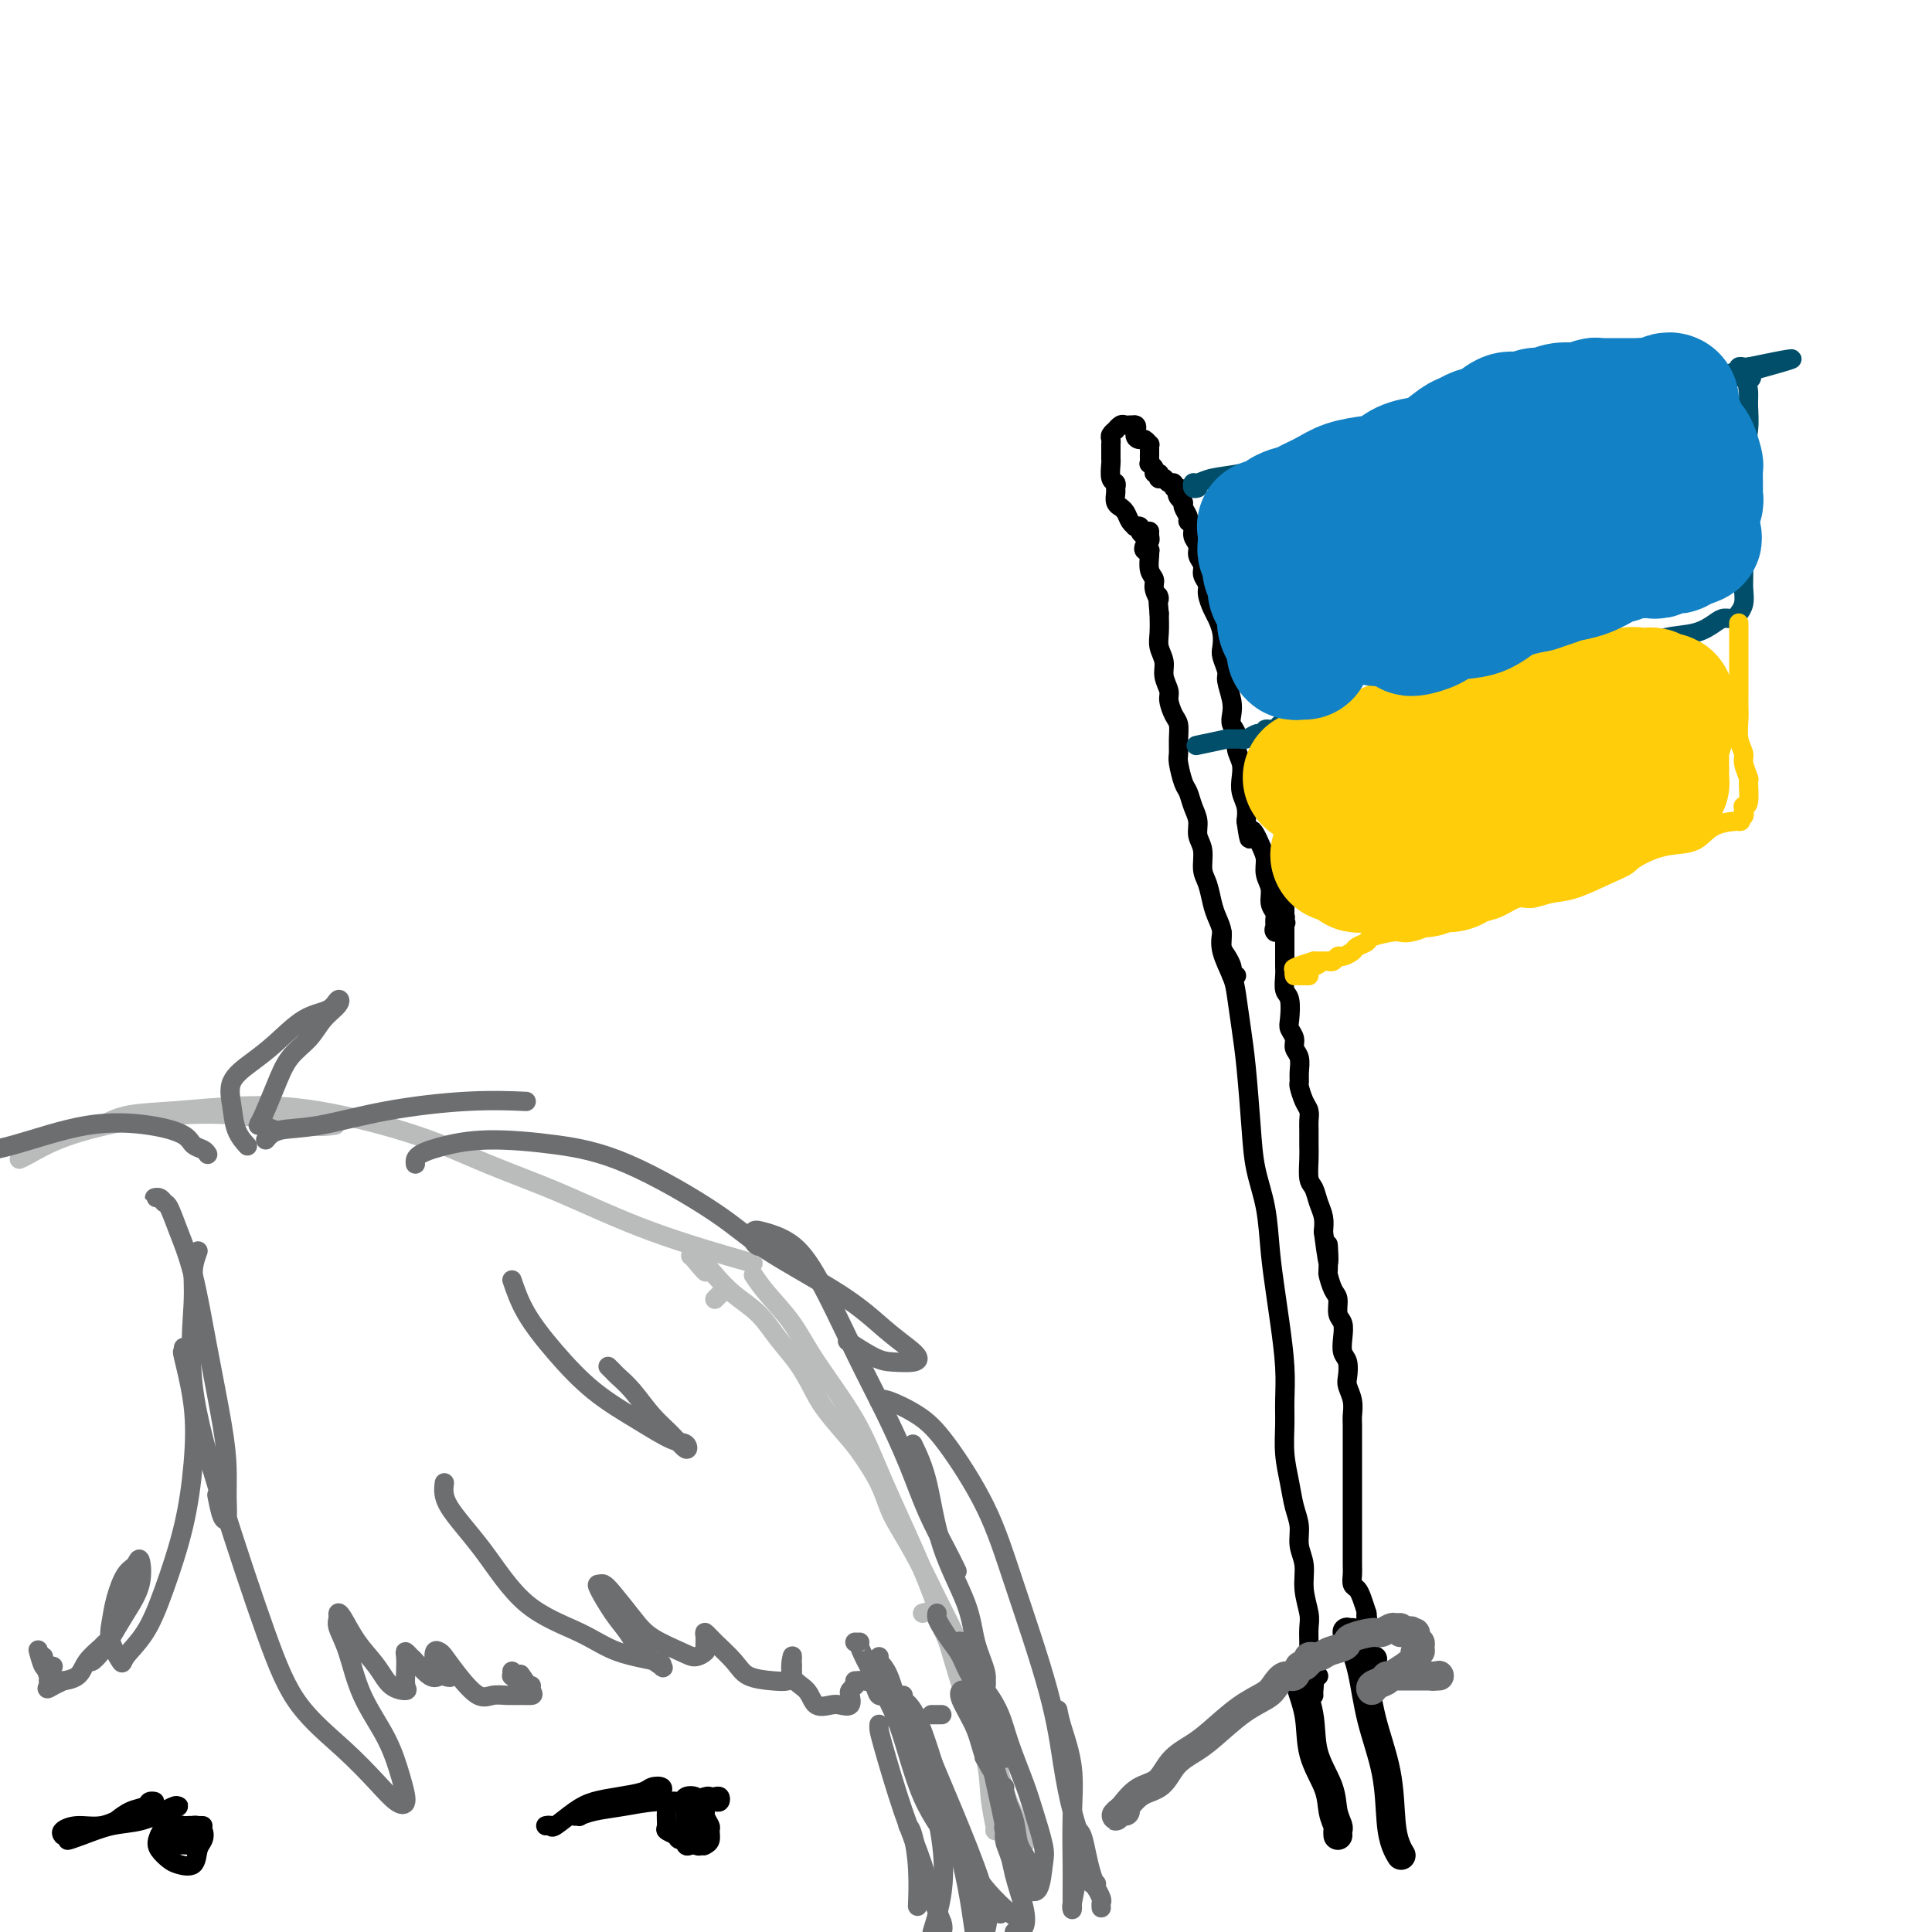<svg viewBox='0 0 400 400' version='1.1' xmlns='http://www.w3.org/2000/svg' xmlns:xlink='http://www.w3.org/1999/xlink'><g fill='none' stroke='#BABBBB' stroke-width='4' stroke-linecap='round' stroke-linejoin='round'><path d='M4,240c0.390,-0.159 0.779,-0.318 2,-1c1.221,-0.682 3.273,-1.888 6,-3c2.727,-1.112 6.129,-2.130 10,-3c3.871,-0.870 8.211,-1.592 13,-2c4.789,-0.408 10.026,-0.501 15,0c4.974,0.501 9.685,1.596 13,2c3.315,0.404 5.233,0.115 6,0c0.767,-0.115 0.384,-0.058 0,0'/><path d='M19,233c0.494,0.204 0.987,0.409 2,0c1.013,-0.409 2.544,-1.430 5,-2c2.456,-0.570 5.837,-0.688 10,-1c4.163,-0.312 9.108,-0.817 14,-1c4.892,-0.183 9.730,-0.043 16,1c6.270,1.043 13.970,2.988 20,5c6.030,2.012 10.389,4.092 15,6c4.611,1.908 9.473,3.646 15,6c5.527,2.354 11.719,5.326 19,8c7.281,2.674 15.652,5.050 19,6c3.348,0.950 1.674,0.475 0,0'/><path d='M156,264c0.797,1.176 1.595,2.352 3,4c1.405,1.648 3.418,3.769 5,6c1.582,2.231 2.733,4.573 5,8c2.267,3.427 5.648,7.941 8,12c2.352,4.059 3.674,7.665 6,13c2.326,5.335 5.656,12.399 8,18c2.344,5.601 3.704,9.739 5,14c1.296,4.261 2.529,8.644 4,13c1.471,4.356 3.179,8.684 4,12c0.821,3.316 0.756,5.621 1,8c0.244,2.379 0.796,4.833 1,6c0.204,1.167 0.058,1.048 0,1c-0.058,-0.048 -0.029,-0.024 0,0'/><path d='M191,334c0.683,-0.190 1.366,-0.380 2,0c0.634,0.380 1.219,1.330 2,3c0.781,1.670 1.757,4.058 3,7c1.243,2.942 2.753,6.436 4,10c1.247,3.564 2.232,7.196 3,10c0.768,2.804 1.320,4.780 2,7c0.680,2.220 1.489,4.684 2,6c0.511,1.316 0.724,1.485 1,2c0.276,0.515 0.614,1.375 1,2c0.386,0.625 0.820,1.014 1,1c0.180,-0.014 0.106,-0.433 0,-1c-0.106,-0.567 -0.244,-1.283 -1,-3c-0.756,-1.717 -2.131,-4.436 -3,-7c-0.869,-2.564 -1.232,-4.973 -2,-8c-0.768,-3.027 -1.940,-6.674 -3,-10c-1.060,-3.326 -2.006,-6.333 -3,-9c-0.994,-2.667 -2.034,-4.995 -3,-7c-0.966,-2.005 -1.857,-3.686 -3,-6c-1.143,-2.314 -2.536,-5.259 -4,-8c-1.464,-2.741 -2.998,-5.277 -4,-7c-1.002,-1.723 -1.472,-2.634 -2,-4c-0.528,-1.366 -1.114,-3.186 -2,-5c-0.886,-1.814 -2.074,-3.622 -3,-5c-0.926,-1.378 -1.591,-2.328 -3,-4c-1.409,-1.672 -3.562,-4.068 -5,-6c-1.438,-1.932 -2.163,-3.402 -3,-5c-0.837,-1.598 -1.788,-3.326 -3,-5c-1.212,-1.674 -2.686,-3.294 -4,-5c-1.314,-1.706 -2.469,-3.498 -4,-5c-1.531,-1.502 -3.437,-2.715 -5,-4c-1.563,-1.285 -2.781,-2.643 -4,-4'/><path d='M148,264c-5.608,-6.774 -2.627,-2.207 -2,-1c0.627,1.207 -1.100,-0.944 -2,-2c-0.900,-1.056 -0.971,-1.016 -1,-1c-0.029,0.016 -0.014,0.008 0,0'/><path d='M149,268c-0.417,0.417 -0.833,0.833 -1,1c-0.167,0.167 -0.083,0.083 0,0'/></g>
<g fill='none' stroke='#6D6E70' stroke-width='4' stroke-linecap='round' stroke-linejoin='round'><path d='M41,259c-0.455,1.270 -0.910,2.540 -1,4c-0.090,1.460 0.183,3.111 0,7c-0.183,3.889 -0.824,10.015 0,17c0.824,6.985 3.112,14.829 6,24c2.888,9.171 6.377,19.669 9,27c2.623,7.331 4.382,11.495 7,15c2.618,3.505 6.097,6.352 9,9c2.903,2.648 5.230,5.096 7,7c1.770,1.904 2.984,3.262 4,4c1.016,0.738 1.836,0.855 2,0c0.164,-0.855 -0.328,-2.684 -1,-5c-0.672,-2.316 -1.525,-5.121 -3,-8c-1.475,-2.879 -3.573,-5.833 -5,-9c-1.427,-3.167 -2.185,-6.548 -3,-9c-0.815,-2.452 -1.689,-3.977 -2,-5c-0.311,-1.023 -0.060,-1.545 0,-2c0.060,-0.455 -0.070,-0.844 0,-1c0.070,-0.156 0.342,-0.080 1,1c0.658,1.080 1.703,3.164 3,5c1.297,1.836 2.845,3.426 4,5c1.155,1.574 1.917,3.134 3,4c1.083,0.866 2.485,1.040 3,1c0.515,-0.040 0.141,-0.294 0,-1c-0.141,-0.706 -0.051,-1.863 0,-3c0.051,-1.137 0.062,-2.255 0,-3c-0.062,-0.745 -0.196,-1.117 0,-1c0.196,0.117 0.721,0.725 1,1c0.279,0.275 0.312,0.218 1,1c0.688,0.782 2.031,2.403 3,3c0.969,0.597 1.562,0.171 2,0c0.438,-0.171 0.719,-0.085 1,0'/><path d='M92,347c1.436,0.568 1.025,-0.013 1,0c-0.025,0.013 0.336,0.620 0,0c-0.336,-0.620 -1.371,-2.467 -2,-3c-0.629,-0.533 -0.854,0.246 -1,0c-0.146,-0.246 -0.212,-1.519 0,-2c0.212,-0.481 0.703,-0.171 1,0c0.297,0.171 0.400,0.204 1,1c0.600,0.796 1.697,2.357 3,4c1.303,1.643 2.811,3.369 4,4c1.189,0.631 2.058,0.168 3,0c0.942,-0.168 1.958,-0.042 3,0c1.042,0.042 2.111,0.000 3,0c0.889,-0.000 1.599,0.041 2,0c0.401,-0.041 0.493,-0.165 0,-1c-0.493,-0.835 -1.569,-2.381 -2,-3c-0.431,-0.619 -0.215,-0.309 0,0'/><path d='M106,346c0.024,0.445 0.048,0.890 0,1c-0.048,0.110 -0.167,-0.114 0,0c0.167,0.114 0.619,0.566 1,1c0.381,0.434 0.690,0.848 1,1c0.310,0.152 0.622,0.041 1,0c0.378,-0.041 0.822,-0.012 1,0c0.178,0.012 0.089,0.006 0,0'/><path d='M55,236c0.672,-0.807 1.344,-1.614 3,-2c1.656,-0.386 4.294,-0.352 8,-1c3.706,-0.648 8.478,-1.978 14,-3c5.522,-1.022 11.794,-1.737 17,-2c5.206,-0.263 9.344,-0.075 11,0c1.656,0.075 0.828,0.038 0,0'/><path d='M86,241c-0.066,-0.653 -0.132,-1.307 1,-2c1.132,-0.693 3.463,-1.426 6,-2c2.537,-0.574 5.282,-0.990 9,-1c3.718,-0.010 8.411,0.386 13,1c4.589,0.614 9.076,1.448 15,4c5.924,2.552 13.285,6.823 18,10c4.715,3.177 6.784,5.260 11,8c4.216,2.740 10.579,6.135 15,9c4.421,2.865 6.899,5.199 9,7c2.101,1.801 3.825,3.070 5,4c1.175,0.930 1.803,1.520 2,2c0.197,0.480 -0.036,0.850 -1,1c-0.964,0.150 -2.661,0.082 -4,0c-1.339,-0.082 -2.322,-0.176 -4,-1c-1.678,-0.824 -4.051,-2.378 -5,-3c-0.949,-0.622 -0.475,-0.311 0,0'/><path d='M157,258c-0.393,-0.205 -0.787,-0.410 -1,-1c-0.213,-0.590 -0.246,-1.565 0,-2c0.246,-0.435 0.770,-0.330 2,0c1.230,0.330 3.165,0.885 5,2c1.835,1.115 3.571,2.791 6,7c2.429,4.209 5.550,10.950 8,16c2.450,5.050 4.229,8.408 6,12c1.771,3.592 3.532,7.418 5,11c1.468,3.582 2.641,6.919 4,10c1.359,3.081 2.904,5.906 4,8c1.096,2.094 1.742,3.455 2,4c0.258,0.545 0.129,0.272 0,0'/><path d='M189,299c1.068,2.220 2.136,4.439 3,8c0.864,3.561 1.524,8.463 3,13c1.476,4.537 3.768,8.710 5,12c1.232,3.290 1.404,5.696 2,8c0.596,2.304 1.617,4.506 2,6c0.383,1.494 0.127,2.279 0,3c-0.127,0.721 -0.127,1.377 0,1c0.127,-0.377 0.381,-1.788 0,-3c-0.381,-1.212 -1.396,-2.224 -2,-3c-0.604,-0.776 -0.796,-1.317 -1,-2c-0.204,-0.683 -0.418,-1.509 0,-1c0.418,0.509 1.470,2.353 2,4c0.530,1.647 0.538,3.096 1,5c0.462,1.904 1.377,4.261 2,6c0.623,1.739 0.952,2.859 1,4c0.048,1.141 -0.185,2.304 0,3c0.185,0.696 0.790,0.924 1,1c0.210,0.076 0.027,-0.000 0,0c-0.027,0.000 0.101,0.077 0,0c-0.101,-0.077 -0.433,-0.309 -1,-1c-0.567,-0.691 -1.370,-1.843 -2,-3c-0.630,-1.157 -1.087,-2.320 -2,-4c-0.913,-1.680 -2.282,-3.875 -3,-5c-0.718,-1.125 -0.785,-1.178 -1,-1c-0.215,0.178 -0.580,0.586 0,2c0.580,1.414 2.103,3.832 3,6c0.897,2.168 1.168,4.086 2,6c0.832,1.914 2.224,3.823 3,5c0.776,1.177 0.936,1.622 1,2c0.064,0.378 0.032,0.689 0,1'/><path d='M208,372c1.225,3.077 0.287,0.271 0,-1c-0.287,-1.271 0.077,-1.005 0,-1c-0.077,0.005 -0.597,-0.249 -1,-1c-0.403,-0.751 -0.690,-1.998 -1,-3c-0.310,-1.002 -0.641,-1.760 -1,-2c-0.359,-0.240 -0.744,0.038 -1,0c-0.256,-0.038 -0.382,-0.390 0,0c0.382,0.390 1.273,1.524 2,3c0.727,1.476 1.291,3.295 2,5c0.709,1.705 1.565,3.295 2,5c0.435,1.705 0.451,3.526 1,5c0.549,1.474 1.633,2.603 2,4c0.367,1.397 0.018,3.062 0,4c-0.018,0.938 0.297,1.147 0,1c-0.297,-0.147 -1.205,-0.652 -2,-2c-0.795,-1.348 -1.477,-3.539 -2,-5c-0.523,-1.461 -0.887,-2.192 -1,-3c-0.113,-0.808 0.026,-1.693 0,-2c-0.026,-0.307 -0.217,-0.037 0,0c0.217,0.037 0.843,-0.159 1,0c0.157,0.159 -0.154,0.671 0,1c0.154,0.329 0.772,0.473 1,0c0.228,-0.473 0.065,-1.564 0,-2c-0.065,-0.436 -0.033,-0.218 0,0'/><path d='M92,307c-0.174,1.387 -0.347,2.773 1,5c1.347,2.227 4.215,5.293 7,9c2.785,3.707 5.488,8.054 9,11c3.512,2.946 7.834,4.490 11,6c3.166,1.510 5.175,2.985 8,4c2.825,1.015 6.464,1.570 8,2c1.536,0.430 0.967,0.736 1,1c0.033,0.264 0.667,0.487 0,0c-0.667,-0.487 -2.635,-1.686 -4,-3c-1.365,-1.314 -2.129,-2.745 -3,-4c-0.871,-1.255 -1.851,-2.333 -3,-4c-1.149,-1.667 -2.467,-3.923 -3,-5c-0.533,-1.077 -0.280,-0.973 0,-1c0.280,-0.027 0.589,-0.183 1,0c0.411,0.183 0.925,0.705 2,2c1.075,1.295 2.712,3.363 4,5c1.288,1.637 2.226,2.843 4,4c1.774,1.157 4.385,2.265 6,3c1.615,0.735 2.236,1.096 3,1c0.764,-0.096 1.673,-0.648 2,-1c0.327,-0.352 0.073,-0.502 0,-1c-0.073,-0.498 0.036,-1.342 0,-2c-0.036,-0.658 -0.218,-1.129 0,-1c0.218,0.129 0.835,0.858 2,2c1.165,1.142 2.876,2.696 4,4c1.124,1.304 1.660,2.358 3,3c1.340,0.642 3.483,0.873 5,1c1.517,0.127 2.408,0.150 3,0c0.592,-0.150 0.883,-0.471 1,-1c0.117,-0.529 0.058,-1.264 0,-2'/><path d='M164,345c0.143,-0.574 0.001,-0.511 0,-1c-0.001,-0.489 0.139,-1.532 0,-1c-0.139,0.532 -0.557,2.640 0,4c0.557,1.360 2.090,1.974 3,3c0.910,1.026 1.197,2.464 2,3c0.803,0.536 2.123,0.169 3,0c0.877,-0.169 1.310,-0.140 2,0c0.690,0.140 1.635,0.391 2,0c0.365,-0.391 0.149,-1.424 0,-2c-0.149,-0.576 -0.233,-0.693 0,-1c0.233,-0.307 0.781,-0.802 1,-1c0.219,-0.198 0.110,-0.099 0,0'/><path d='M177,348c0.637,-0.050 1.273,-0.101 2,0c0.727,0.101 1.543,0.353 2,1c0.457,0.647 0.553,1.690 1,2c0.447,0.310 1.243,-0.113 2,0c0.757,0.113 1.473,0.761 2,1c0.527,0.239 0.865,0.068 1,0c0.135,-0.068 0.068,-0.034 0,0'/><path d='M195,355c-0.833,0.000 -1.667,0.000 -2,0c-0.333,0.000 -0.167,0.000 0,0'/><path d='M34,249c-0.286,-0.431 -0.572,-0.861 -1,-1c-0.428,-0.139 -0.999,0.014 -1,0c-0.001,-0.014 0.569,-0.195 1,0c0.431,0.195 0.723,0.767 1,1c0.277,0.233 0.540,0.128 1,1c0.460,0.872 1.118,2.720 2,5c0.882,2.280 1.987,4.990 3,9c1.013,4.010 1.932,9.319 3,15c1.068,5.681 2.283,11.733 3,16c0.717,4.267 0.934,6.750 1,9c0.066,2.250 -0.021,4.266 0,6c0.021,1.734 0.150,3.186 0,4c-0.150,0.814 -0.579,0.988 -1,0c-0.421,-0.988 -0.835,-3.140 -1,-4c-0.165,-0.860 -0.083,-0.430 0,0'/><path d='M38,280c-0.016,-0.567 -0.031,-1.133 0,-1c0.031,0.133 0.109,0.966 0,1c-0.109,0.034 -0.405,-0.732 0,1c0.405,1.732 1.513,5.960 2,10c0.487,4.040 0.354,7.891 0,12c-0.354,4.109 -0.930,8.477 -2,13c-1.070,4.523 -2.634,9.200 -4,13c-1.366,3.800 -2.535,6.724 -4,9c-1.465,2.276 -3.228,3.906 -4,5c-0.772,1.094 -0.555,1.653 -1,1c-0.445,-0.653 -1.552,-2.516 -2,-4c-0.448,-1.484 -0.236,-2.587 0,-4c0.236,-1.413 0.496,-3.135 1,-5c0.504,-1.865 1.251,-3.872 2,-5c0.749,-1.128 1.501,-1.375 2,-2c0.499,-0.625 0.745,-1.626 1,-1c0.255,0.626 0.520,2.880 0,5c-0.520,2.120 -1.825,4.106 -3,6c-1.175,1.894 -2.221,3.695 -3,5c-0.779,1.305 -1.292,2.112 -2,3c-0.708,0.888 -1.611,1.855 -2,2c-0.389,0.145 -0.263,-0.534 0,-1c0.263,-0.466 0.663,-0.719 1,-1c0.337,-0.281 0.612,-0.591 1,-1c0.388,-0.409 0.891,-0.918 1,-1c0.109,-0.082 -0.176,0.265 -1,1c-0.824,0.735 -2.188,1.860 -3,3c-0.812,1.140 -1.073,2.295 -2,3c-0.927,0.705 -2.519,0.959 -3,1c-0.481,0.041 0.148,-0.131 0,0c-0.148,0.131 -1.074,0.566 -2,1'/><path d='M11,349c-1.769,1.139 -1.192,0.487 -1,0c0.192,-0.487 -0.001,-0.810 0,-1c0.001,-0.190 0.196,-0.247 0,-1c-0.196,-0.753 -0.784,-2.203 -1,-3c-0.216,-0.797 -0.062,-0.942 0,-1c0.062,-0.058 0.031,-0.029 0,0'/><path d='M11,345c-0.339,-0.089 -0.679,-0.179 -1,0c-0.321,0.179 -0.625,0.625 -1,0c-0.375,-0.625 -0.821,-2.321 -1,-3c-0.179,-0.679 -0.089,-0.339 0,0'/><path d='M43,239c-0.221,-0.356 -0.442,-0.712 -1,-1c-0.558,-0.288 -1.455,-0.509 -2,-1c-0.545,-0.491 -0.740,-1.253 -2,-2c-1.260,-0.747 -3.585,-1.479 -7,-2c-3.415,-0.521 -7.919,-0.833 -13,0c-5.081,0.833 -10.737,2.809 -15,4c-4.263,1.191 -7.131,1.595 -10,2'/><path d='M182,290c0.292,-0.239 0.584,-0.479 2,0c1.416,0.479 3.954,1.676 6,3c2.046,1.324 3.598,2.776 6,6c2.402,3.224 5.654,8.219 8,13c2.346,4.781 3.785,9.349 6,16c2.215,6.651 5.207,15.386 7,22c1.793,6.614 2.386,11.107 3,15c0.614,3.893 1.250,7.187 2,10c0.750,2.813 1.613,5.146 2,7c0.387,1.854 0.296,3.230 0,4c-0.296,0.770 -0.799,0.934 -1,1c-0.201,0.066 -0.101,0.033 0,0'/><path d='M219,354c0.196,1.015 0.392,2.031 1,4c0.608,1.969 1.627,4.893 2,8c0.373,3.107 0.100,6.398 0,10c-0.100,3.602 -0.026,7.515 0,10c0.026,2.485 0.006,3.542 0,5c-0.006,1.458 0.002,3.316 0,4c-0.002,0.684 -0.015,0.194 0,0c0.015,-0.194 0.057,-0.093 0,0c-0.057,0.093 -0.212,0.179 0,-1c0.212,-1.179 0.792,-3.622 1,-6c0.208,-2.378 0.045,-4.692 0,-6c-0.045,-1.308 0.029,-1.610 0,-2c-0.029,-0.390 -0.161,-0.867 0,-1c0.161,-0.133 0.617,0.078 1,1c0.383,0.922 0.695,2.555 1,4c0.305,1.445 0.604,2.702 1,4c0.396,1.298 0.891,2.639 1,3c0.109,0.361 -0.167,-0.257 0,0c0.167,0.257 0.777,1.388 1,2c0.223,0.612 0.060,0.703 0,1c-0.060,0.297 -0.017,0.799 0,1c0.017,0.201 0.009,0.100 0,0'/><path d='M227,390c-0.417,0.000 -0.833,0.000 -1,0c-0.167,0.000 -0.083,0.000 0,0'/><path d='M177,340c0.481,0.015 0.961,0.030 1,0c0.039,-0.030 -0.364,-0.104 0,1c0.364,1.104 1.495,3.385 3,6c1.505,2.615 3.383,5.562 5,10c1.617,4.438 2.973,10.367 5,15c2.027,4.633 4.725,7.970 7,11c2.275,3.030 4.126,5.754 6,8c1.874,2.246 3.770,4.014 5,5c1.230,0.986 1.793,1.188 2,1c0.207,-0.188 0.059,-0.768 0,-1c-0.059,-0.232 -0.030,-0.116 0,0'/><path d='M190,359c0.195,-0.107 0.389,-0.214 1,1c0.611,1.214 1.638,3.748 3,7c1.362,3.252 3.059,7.222 5,12c1.941,4.778 4.126,10.365 5,14c0.874,3.635 0.437,5.317 0,7'/><path d='M187,351c-0.217,0.329 -0.433,0.659 0,1c0.433,0.341 1.517,0.694 3,4c1.483,3.306 3.367,9.567 5,15c1.633,5.433 3.017,10.040 4,14c0.983,3.960 1.567,7.274 2,10c0.433,2.726 0.717,4.863 1,7'/><path d='M182,343c-0.170,0.274 -0.340,0.548 0,1c0.340,0.452 1.189,1.083 2,3c0.811,1.917 1.585,5.119 3,9c1.415,3.881 3.472,8.442 5,13c1.528,4.558 2.527,9.112 3,13c0.473,3.888 0.421,7.111 0,10c-0.421,2.889 -1.210,5.445 -2,8'/><path d='M190,394c-0.022,0.596 -0.045,1.193 0,0c0.045,-1.193 0.156,-4.175 0,-7c-0.156,-2.825 -0.581,-5.491 -1,-7c-0.419,-1.509 -0.834,-1.860 -1,-2c-0.166,-0.140 -0.083,-0.070 0,0'/><path d='M182,357c-0.021,0.287 -0.042,0.575 0,1c0.042,0.425 0.148,0.989 1,4c0.852,3.011 2.449,8.470 4,13c1.551,4.530 3.055,8.132 4,11c0.945,2.868 1.331,5.003 2,7c0.669,1.997 1.620,3.856 2,5c0.380,1.144 0.190,1.572 0,2'/><path d='M195,399c0.000,0.111 0.000,0.222 0,0c0.000,-0.222 0.000,-0.778 0,-1c0.000,-0.222 0.000,-0.111 0,0'/><path d='M199,340c-0.270,-0.267 -0.540,-0.535 0,1c0.540,1.535 1.889,4.871 3,9c1.111,4.129 1.984,9.050 3,14c1.016,4.950 2.176,9.929 3,14c0.824,4.071 1.314,7.236 2,10c0.686,2.764 1.569,5.129 2,7c0.431,1.871 0.409,3.249 0,4c-0.409,0.751 -1.204,0.876 -2,1'/><path d='M207,396c0.111,0.222 0.222,0.444 0,0c-0.222,-0.444 -0.778,-1.556 -1,-2c-0.222,-0.444 -0.111,-0.222 0,0'/><path d='M208,378c-0.170,0.100 -0.340,0.199 0,1c0.340,0.801 1.191,2.303 2,4c0.809,1.697 1.578,3.588 2,5c0.422,1.412 0.499,2.346 1,3c0.501,0.654 1.425,1.029 2,0c0.575,-1.029 0.799,-3.460 1,-5c0.201,-1.540 0.378,-2.189 0,-4c-0.378,-1.811 -1.311,-4.786 -2,-7c-0.689,-2.214 -1.133,-3.669 -2,-6c-0.867,-2.331 -2.158,-5.537 -3,-8c-0.842,-2.463 -1.237,-4.182 -2,-6c-0.763,-1.818 -1.896,-3.737 -3,-5c-1.104,-1.263 -2.180,-1.872 -3,-3c-0.820,-1.128 -1.382,-2.775 -2,-4c-0.618,-1.225 -1.290,-2.027 -2,-3c-0.710,-0.973 -1.458,-2.116 -2,-3c-0.542,-0.884 -0.877,-1.507 -1,-2c-0.123,-0.493 -0.035,-0.855 0,-1c0.035,-0.145 0.018,-0.072 0,0'/><path d='M106,265c0.772,2.255 1.543,4.510 3,7c1.457,2.490 3.599,5.216 6,8c2.401,2.784 5.062,5.628 8,8c2.938,2.372 6.152,4.273 9,6c2.848,1.727 5.329,3.279 7,4c1.671,0.721 2.530,0.612 3,1c0.470,0.388 0.550,1.274 0,1c-0.550,-0.274 -1.730,-1.708 -3,-3c-1.270,-1.292 -2.631,-2.441 -4,-4c-1.369,-1.559 -2.745,-3.528 -4,-5c-1.255,-1.472 -2.388,-2.446 -3,-3c-0.612,-0.554 -0.703,-0.688 -1,-1c-0.297,-0.312 -0.799,-0.804 -1,-1c-0.201,-0.196 -0.100,-0.098 0,0'/><path d='M51,237c0.203,0.222 0.405,0.443 0,0c-0.405,-0.443 -1.419,-1.551 -2,-3c-0.581,-1.449 -0.730,-3.239 -1,-5c-0.270,-1.761 -0.662,-3.493 0,-5c0.662,-1.507 2.377,-2.790 4,-4c1.623,-1.210 3.155,-2.347 5,-4c1.845,-1.653 4.002,-3.822 6,-5c1.998,-1.178 3.838,-1.365 5,-2c1.162,-0.635 1.647,-1.718 2,-2c0.353,-0.282 0.573,0.238 0,1c-0.573,0.762 -1.940,1.767 -3,3c-1.060,1.233 -1.814,2.693 -3,4c-1.186,1.307 -2.804,2.459 -4,4c-1.196,1.541 -1.970,3.471 -3,6c-1.030,2.529 -2.317,5.657 -3,7c-0.683,1.343 -0.761,0.900 0,1c0.761,0.100 2.360,0.743 3,1c0.640,0.257 0.320,0.129 0,0'/></g>
<g fill='none' stroke='#000000' stroke-width='4' stroke-linecap='round' stroke-linejoin='round'><path d='M113,378c0.406,-0.077 0.813,-0.153 1,0c0.187,0.153 0.155,0.536 1,0c0.845,-0.536 2.568,-1.989 4,-3c1.432,-1.011 2.573,-1.578 4,-2c1.427,-0.422 3.139,-0.698 5,-1c1.861,-0.302 3.872,-0.631 5,-1c1.128,-0.369 1.375,-0.779 2,-1c0.625,-0.221 1.630,-0.252 2,0c0.370,0.252 0.106,0.786 0,1c-0.106,0.214 -0.053,0.107 0,0'/><path d='M120,376c-0.551,0.007 -1.101,0.013 -1,0c0.101,-0.013 0.854,-0.046 1,0c0.146,0.046 -0.314,0.171 0,0c0.314,-0.171 1.401,-0.638 3,-1c1.599,-0.362 3.710,-0.619 6,-1c2.290,-0.381 4.760,-0.886 7,-1c2.240,-0.114 4.250,0.165 6,0c1.750,-0.165 3.240,-0.772 4,-1c0.760,-0.228 0.789,-0.075 1,0c0.211,0.075 0.604,0.073 1,0c0.396,-0.073 0.796,-0.216 1,0c0.204,0.216 0.213,0.790 0,1c-0.213,0.210 -0.649,0.057 -1,0c-0.351,-0.057 -0.618,-0.019 -1,0c-0.382,0.019 -0.880,0.018 -1,0c-0.120,-0.018 0.138,-0.053 0,0c-0.138,0.053 -0.670,0.195 -1,0c-0.330,-0.195 -0.456,-0.727 -1,-1c-0.544,-0.273 -1.504,-0.287 -2,0c-0.496,0.287 -0.527,0.875 -1,1c-0.473,0.125 -1.389,-0.212 -2,0c-0.611,0.212 -0.916,0.974 -1,2c-0.084,1.026 0.054,2.315 0,3c-0.054,0.685 -0.301,0.767 0,1c0.301,0.233 1.151,0.616 2,1'/><path d='M140,380c0.437,1.251 1.031,0.878 2,1c0.969,0.122 2.313,0.738 3,1c0.687,0.262 0.716,0.169 1,0c0.284,-0.169 0.823,-0.413 1,-1c0.177,-0.587 -0.008,-1.516 0,-2c0.008,-0.484 0.209,-0.522 0,-1c-0.209,-0.478 -0.829,-1.394 -1,-2c-0.171,-0.606 0.108,-0.902 0,-1c-0.108,-0.098 -0.604,0.001 -1,0c-0.396,-0.001 -0.692,-0.102 -1,0c-0.308,0.102 -0.629,0.407 -1,1c-0.371,0.593 -0.793,1.474 -1,2c-0.207,0.526 -0.198,0.698 0,1c0.198,0.302 0.586,0.733 1,1c0.414,0.267 0.853,0.370 1,0c0.147,-0.370 0.001,-1.214 0,-2c-0.001,-0.786 0.144,-1.515 0,-2c-0.144,-0.485 -0.575,-0.725 -1,-1c-0.425,-0.275 -0.843,-0.585 -1,0c-0.157,0.585 -0.053,2.065 0,3c0.053,0.935 0.057,1.324 0,2c-0.057,0.676 -0.173,1.638 0,2c0.173,0.362 0.635,0.122 1,0c0.365,-0.122 0.634,-0.127 1,0c0.366,0.127 0.830,0.384 1,0c0.170,-0.384 0.046,-1.411 0,-2c-0.046,-0.589 -0.013,-0.740 0,-1c0.013,-0.260 0.007,-0.630 0,-1'/><path d='M145,378c0.000,-0.667 0.000,-0.333 0,0'/><path d='M142,378c0.000,0.000 0.100,0.100 0.1,0.1'/><path d='M13,380c-0.220,-0.297 -0.441,-0.594 0,-1c0.441,-0.406 1.542,-0.922 3,-1c1.458,-0.078 3.271,0.281 5,0c1.729,-0.281 3.374,-1.200 5,-2c1.626,-0.800 3.233,-1.479 4,-2c0.767,-0.521 0.694,-0.884 1,-1c0.306,-0.116 0.989,0.014 1,0c0.011,-0.014 -0.652,-0.173 -1,0c-0.348,0.173 -0.380,0.676 -1,1c-0.620,0.324 -1.828,0.468 -3,1c-1.172,0.532 -2.309,1.453 -3,2c-0.691,0.547 -0.935,0.719 -2,1c-1.065,0.281 -2.951,0.671 -4,1c-1.049,0.329 -1.262,0.598 -2,1c-0.738,0.402 -2.002,0.938 -2,1c0.002,0.062 1.271,-0.352 3,-1c1.729,-0.648 3.918,-1.532 6,-2c2.082,-0.468 4.058,-0.519 6,-1c1.942,-0.481 3.852,-1.391 5,-2c1.148,-0.609 1.534,-0.917 2,-1c0.466,-0.083 1.012,0.061 1,0c-0.012,-0.061 -0.580,-0.326 -1,0c-0.420,0.326 -0.690,1.241 -1,2c-0.310,0.759 -0.660,1.360 -1,2c-0.340,0.640 -0.670,1.320 -1,2'/><path d='M33,380c-0.720,1.500 -0.519,2.248 0,3c0.519,0.752 1.358,1.506 2,2c0.642,0.494 1.088,0.728 2,1c0.912,0.272 2.291,0.580 3,0c0.709,-0.580 0.747,-2.050 1,-3c0.253,-0.950 0.720,-1.380 1,-2c0.280,-0.620 0.373,-1.428 0,-2c-0.373,-0.572 -1.211,-0.906 -2,-1c-0.789,-0.094 -1.530,0.052 -2,0c-0.470,-0.052 -0.669,-0.301 -1,0c-0.331,0.301 -0.794,1.153 -1,2c-0.206,0.847 -0.157,1.688 0,2c0.157,0.312 0.420,0.095 1,0c0.580,-0.095 1.477,-0.068 2,0c0.523,0.068 0.672,0.176 1,0c0.328,-0.176 0.834,-0.636 1,-1c0.166,-0.364 -0.007,-0.634 0,-1c0.007,-0.366 0.194,-0.829 0,-1c-0.194,-0.171 -0.770,-0.049 -1,0c-0.230,0.049 -0.115,0.024 0,0'/><path d='M42,378c-0.453,-0.008 -0.906,-0.016 -1,0c-0.094,0.016 0.171,0.056 0,0c-0.171,-0.056 -0.777,-0.207 -1,0c-0.223,0.207 -0.064,0.774 0,1c0.064,0.226 0.032,0.113 0,0'/><path d='M253,193c-0.203,1.200 -0.405,2.401 0,4c0.405,1.599 1.418,3.597 2,5c0.582,1.403 0.732,2.210 1,4c0.268,1.790 0.653,4.562 1,7c0.347,2.438 0.656,4.544 1,8c0.344,3.456 0.722,8.264 1,12c0.278,3.736 0.455,6.400 1,9c0.545,2.600 1.456,5.138 2,8c0.544,2.862 0.720,6.050 1,9c0.280,2.950 0.664,5.662 1,8c0.336,2.338 0.625,4.301 1,7c0.375,2.699 0.836,6.135 1,9c0.164,2.865 0.033,5.158 0,7c-0.033,1.842 0.034,3.234 0,5c-0.034,1.766 -0.168,3.907 0,6c0.168,2.093 0.637,4.137 1,6c0.363,1.863 0.618,3.543 1,5c0.382,1.457 0.891,2.690 1,4c0.109,1.310 -0.181,2.696 0,4c0.181,1.304 0.833,2.527 1,4c0.167,1.473 -0.152,3.195 0,5c0.152,1.805 0.773,3.692 1,5c0.227,1.308 0.060,2.038 0,3c-0.060,0.962 -0.012,2.158 0,3c0.012,0.842 -0.011,1.332 0,2c0.011,0.668 0.055,1.513 0,2c-0.055,0.487 -0.211,0.614 0,1c0.211,0.386 0.789,1.031 1,2c0.211,0.969 0.057,2.261 0,3c-0.057,0.739 -0.016,0.925 0,1c0.016,0.075 0.008,0.037 0,0'/><path d='M273,347c-0.422,0.111 -0.844,0.222 -1,0c-0.156,-0.222 -0.044,-0.778 0,-1c0.044,-0.222 0.022,-0.111 0,0'/><path d='M266,184c0.000,0.368 0.000,0.735 0,1c-0.000,0.265 -0.000,0.426 0,1c0.000,0.574 0.000,1.560 0,2c-0.000,0.440 -0.000,0.334 0,1c0.000,0.666 0.000,2.102 0,3c-0.000,0.898 -0.001,1.256 0,2c0.001,0.744 0.004,1.874 0,3c-0.004,1.126 -0.015,2.249 0,3c0.015,0.751 0.055,1.132 0,2c-0.055,0.868 -0.207,2.224 0,3c0.207,0.776 0.772,0.970 1,2c0.228,1.030 0.117,2.894 0,4c-0.117,1.106 -0.242,1.455 0,2c0.242,0.545 0.850,1.288 1,2c0.150,0.712 -0.157,1.393 0,2c0.157,0.607 0.777,1.139 1,2c0.223,0.861 0.050,2.051 0,3c-0.050,0.949 0.025,1.658 0,2c-0.025,0.342 -0.150,0.317 0,1c0.150,0.683 0.576,2.073 1,3c0.424,0.927 0.846,1.391 1,2c0.154,0.609 0.040,1.364 0,2c-0.040,0.636 -0.008,1.153 0,2c0.008,0.847 -0.009,2.026 0,3c0.009,0.974 0.045,1.744 0,3c-0.045,1.256 -0.169,2.997 0,4c0.169,1.003 0.633,1.269 1,2c0.367,0.731 0.637,1.928 1,3c0.363,1.072 0.818,2.021 1,3c0.182,0.979 0.091,1.990 0,3'/><path d='M274,255c1.461,11.441 1.113,4.545 1,3c-0.113,-1.545 0.007,2.261 0,4c-0.007,1.739 -0.142,1.410 0,2c0.142,0.590 0.560,2.100 1,3c0.440,0.900 0.901,1.190 1,2c0.099,0.810 -0.166,2.141 0,3c0.166,0.859 0.763,1.245 1,2c0.237,0.755 0.115,1.878 0,3c-0.115,1.122 -0.223,2.243 0,3c0.223,0.757 0.778,1.151 1,2c0.222,0.849 0.112,2.152 0,3c-0.112,0.848 -0.226,1.241 0,2c0.226,0.759 0.793,1.884 1,3c0.207,1.116 0.056,2.224 0,3c-0.056,0.776 -0.015,1.221 0,2c0.015,0.779 0.004,1.893 0,3c-0.004,1.107 -0.001,2.208 0,3c0.001,0.792 0.000,1.276 0,2c-0.000,0.724 -0.000,1.688 0,3c0.000,1.312 0.000,2.971 0,4c-0.000,1.029 0.000,1.428 0,2c-0.000,0.572 -0.000,1.315 0,2c0.000,0.685 0.000,1.310 0,2c-0.000,0.690 -0.001,1.446 0,2c0.001,0.554 0.003,0.907 0,2c-0.003,1.093 -0.012,2.925 0,4c0.012,1.075 0.045,1.393 0,2c-0.045,0.607 -0.167,1.503 0,2c0.167,0.497 0.622,0.595 1,1c0.378,0.405 0.679,1.116 1,2c0.321,0.884 0.660,1.942 1,3'/><path d='M283,334c1.392,12.274 0.373,3.459 0,1c-0.373,-2.459 -0.101,1.439 0,3c0.101,1.561 0.031,0.785 0,1c-0.031,0.215 -0.022,1.419 0,2c0.022,0.581 0.059,0.538 0,1c-0.059,0.462 -0.212,1.430 0,2c0.212,0.570 0.789,0.743 1,1c0.211,0.257 0.057,0.598 0,1c-0.057,0.402 -0.015,0.865 0,1c0.015,0.135 0.004,-0.059 0,0c-0.004,0.059 -0.002,0.370 0,0c0.002,-0.370 0.004,-1.421 0,-2c-0.004,-0.579 -0.014,-0.687 0,-1c0.014,-0.313 0.053,-0.831 0,-1c-0.053,-0.169 -0.196,0.011 0,0c0.196,-0.011 0.732,-0.213 1,0c0.268,0.213 0.268,0.841 0,1c-0.268,0.159 -0.803,-0.149 -1,0c-0.197,0.149 -0.056,0.757 0,1c0.056,0.243 0.028,0.122 0,0'/><path d='M256,202c-0.417,0.096 -0.834,0.192 -1,0c-0.166,-0.192 -0.082,-0.673 0,-1c0.082,-0.327 0.163,-0.499 0,-1c-0.163,-0.501 -0.568,-1.329 -1,-2c-0.432,-0.671 -0.889,-1.184 -1,-2c-0.111,-0.816 0.124,-1.936 0,-3c-0.124,-1.064 -0.606,-2.074 -1,-3c-0.394,-0.926 -0.698,-1.770 -1,-3c-0.302,-1.230 -0.602,-2.846 -1,-4c-0.398,-1.154 -0.894,-1.845 -1,-3c-0.106,-1.155 0.179,-2.775 0,-4c-0.179,-1.225 -0.821,-2.055 -1,-3c-0.179,-0.945 0.106,-2.004 0,-3c-0.106,-0.996 -0.603,-1.929 -1,-3c-0.397,-1.071 -0.695,-2.282 -1,-3c-0.305,-0.718 -0.617,-0.945 -1,-2c-0.383,-1.055 -0.837,-2.939 -1,-4c-0.163,-1.061 -0.034,-1.299 0,-2c0.034,-0.701 -0.028,-1.863 0,-3c0.028,-1.137 0.147,-2.247 0,-3c-0.147,-0.753 -0.560,-1.149 -1,-2c-0.440,-0.851 -0.906,-2.156 -1,-3c-0.094,-0.844 0.185,-1.225 0,-2c-0.185,-0.775 -0.834,-1.942 -1,-3c-0.166,-1.058 0.151,-2.005 0,-3c-0.151,-0.995 -0.772,-2.037 -1,-3c-0.228,-0.963 -0.065,-1.847 0,-3c0.065,-1.153 0.033,-2.577 0,-4'/><path d='M240,127c-0.554,-5.381 0.062,-3.333 0,-3c-0.062,0.333 -0.801,-1.049 -1,-2c-0.199,-0.951 0.144,-1.470 0,-2c-0.144,-0.530 -0.774,-1.069 -1,-2c-0.226,-0.931 -0.047,-2.252 0,-3c0.047,-0.748 -0.036,-0.921 0,-1c0.036,-0.079 0.192,-0.062 0,0c-0.192,0.062 -0.731,0.171 -1,0c-0.269,-0.171 -0.268,-0.620 0,-1c0.268,-0.380 0.804,-0.689 1,-1c0.196,-0.311 0.053,-0.622 0,-1c-0.053,-0.378 -0.015,-0.822 0,-1c0.015,-0.178 0.008,-0.089 0,0'/><path d='M238,111c-0.301,0.083 -0.602,0.166 -1,0c-0.398,-0.166 -0.894,-0.583 -1,-1c-0.106,-0.417 0.179,-0.836 0,-1c-0.179,-0.164 -0.823,-0.072 -1,0c-0.177,0.072 0.111,0.125 0,0c-0.111,-0.125 -0.622,-0.428 -1,-1c-0.378,-0.572 -0.623,-1.414 -1,-2c-0.377,-0.586 -0.886,-0.916 -1,-1c-0.114,-0.084 0.167,0.079 0,0c-0.167,-0.079 -0.780,-0.400 -1,-1c-0.220,-0.600 -0.045,-1.478 0,-2c0.045,-0.522 -0.041,-0.688 0,-1c0.041,-0.312 0.207,-0.770 0,-1c-0.207,-0.230 -0.788,-0.233 -1,-1c-0.212,-0.767 -0.057,-2.300 0,-3c0.057,-0.700 0.014,-0.569 0,-1c-0.014,-0.431 0.000,-1.426 0,-2c-0.000,-0.574 -0.015,-0.727 0,-1c0.015,-0.273 0.060,-0.665 0,-1c-0.060,-0.335 -0.223,-0.611 0,-1c0.223,-0.389 0.833,-0.889 1,-1c0.167,-0.111 -0.110,0.166 0,0c0.110,-0.166 0.607,-0.777 1,-1c0.393,-0.223 0.683,-0.060 1,0c0.317,0.060 0.662,0.017 1,0c0.338,-0.017 0.669,-0.009 1,0'/><path d='M235,88c0.725,0.078 0.037,1.274 0,2c-0.037,0.726 0.579,0.982 1,1c0.421,0.018 0.649,-0.202 1,0c0.351,0.202 0.826,0.827 1,1c0.174,0.173 0.047,-0.107 0,0c-0.047,0.107 -0.014,0.602 0,1c0.014,0.398 0.008,0.698 0,1c-0.008,0.302 -0.017,0.607 0,1c0.017,0.393 0.061,0.875 0,1c-0.061,0.125 -0.226,-0.106 0,0c0.226,0.106 0.844,0.551 1,1c0.156,0.449 -0.151,0.904 0,1c0.151,0.096 0.761,-0.166 1,0c0.239,0.166 0.106,0.762 0,1c-0.106,0.238 -0.187,0.120 0,0c0.187,-0.120 0.641,-0.242 1,0c0.359,0.242 0.622,0.848 1,1c0.378,0.152 0.871,-0.151 1,0c0.129,0.151 -0.106,0.758 0,1c0.106,0.242 0.553,0.121 1,0'/><path d='M244,101c1.410,2.191 0.434,1.168 0,1c-0.434,-0.168 -0.328,0.518 0,1c0.328,0.482 0.876,0.758 1,1c0.124,0.242 -0.178,0.449 0,1c0.178,0.551 0.836,1.446 1,2c0.164,0.554 -0.167,0.767 0,1c0.167,0.233 0.834,0.485 1,1c0.166,0.515 -0.167,1.293 0,2c0.167,0.707 0.833,1.345 1,2c0.167,0.655 -0.166,1.329 0,2c0.166,0.671 0.832,1.338 1,2c0.168,0.662 -0.162,1.317 0,2c0.162,0.683 0.818,1.393 1,2c0.182,0.607 -0.109,1.111 0,2c0.109,0.889 0.616,2.162 1,3c0.384,0.838 0.643,1.240 1,2c0.357,0.760 0.813,1.878 1,3c0.187,1.122 0.106,2.246 0,3c-0.106,0.754 -0.238,1.136 0,2c0.238,0.864 0.847,2.209 1,3c0.153,0.791 -0.151,1.026 0,2c0.151,0.974 0.757,2.687 1,4c0.243,1.313 0.121,2.228 0,3c-0.121,0.772 -0.242,1.403 0,2c0.242,0.597 0.849,1.160 1,2c0.151,0.840 -0.152,1.957 0,3c0.152,1.043 0.759,2.011 1,3c0.241,0.989 0.116,1.997 0,3c-0.116,1.003 -0.224,2.001 0,3c0.224,0.999 0.778,2.000 1,3c0.222,1.000 0.111,2.000 0,3'/><path d='M258,170c0.896,6.343 0.636,2.699 1,2c0.364,-0.699 1.350,1.545 2,3c0.650,1.455 0.962,2.120 1,3c0.038,0.880 -0.200,1.975 0,3c0.200,1.025 0.838,1.980 1,3c0.162,1.020 -0.152,2.106 0,3c0.152,0.894 0.771,1.596 1,2c0.229,0.404 0.069,0.511 0,1c-0.069,0.489 -0.047,1.362 0,2c0.047,0.638 0.117,1.043 0,1c-0.117,-0.043 -0.423,-0.533 0,-1c0.423,-0.467 1.574,-0.910 2,-1c0.426,-0.090 0.128,0.172 0,0c-0.128,-0.172 -0.086,-0.778 0,-1c0.086,-0.222 0.215,-0.060 0,0c-0.215,0.060 -0.776,0.017 -1,0c-0.224,-0.017 -0.112,-0.009 0,0'/></g>
<g fill='none' stroke='#004E6A' stroke-width='4' stroke-linecap='round' stroke-linejoin='round'><path d='M248,101c-0.407,0.120 -0.814,0.240 -1,0c-0.186,-0.240 -0.149,-0.841 0,-1c0.149,-0.159 0.412,0.123 1,0c0.588,-0.123 1.502,-0.651 3,-1c1.498,-0.349 3.580,-0.520 6,-1c2.420,-0.480 5.178,-1.271 8,-2c2.822,-0.729 5.707,-1.398 9,-2c3.293,-0.602 6.996,-1.139 10,-2c3.004,-0.861 5.311,-2.047 9,-3c3.689,-0.953 8.759,-1.673 12,-2c3.241,-0.327 4.652,-0.259 7,-1c2.348,-0.741 5.632,-2.289 8,-3c2.368,-0.711 3.819,-0.583 6,-1c2.181,-0.417 5.091,-1.379 7,-2c1.909,-0.621 2.818,-0.902 4,-1c1.182,-0.098 2.638,-0.012 4,0c1.362,0.012 2.630,-0.048 4,0c1.370,0.048 2.843,0.205 4,0c1.157,-0.205 1.998,-0.773 3,-1c1.002,-0.227 2.163,-0.112 3,0c0.837,0.112 1.348,0.222 2,0c0.652,-0.222 1.446,-0.778 2,-1c0.554,-0.222 0.870,-0.112 1,0c0.130,0.112 0.076,0.226 0,0c-0.076,-0.226 -0.174,-0.792 0,-1c0.174,-0.208 0.621,-0.060 1,0c0.379,0.060 0.689,0.030 1,0'/><path d='M362,76c17.636,-3.692 4.725,-0.421 0,1c-4.725,1.421 -1.265,0.994 0,1c1.265,0.006 0.335,0.446 0,1c-0.335,0.554 -0.076,1.221 0,2c0.076,0.779 -0.032,1.671 0,3c0.032,1.329 0.205,3.097 0,5c-0.205,1.903 -0.787,3.943 -1,6c-0.213,2.057 -0.057,4.133 0,6c0.057,1.867 0.015,3.524 0,5c-0.015,1.476 -0.003,2.769 0,4c0.003,1.231 -0.003,2.400 0,4c0.003,1.600 0.015,3.630 0,5c-0.015,1.370 -0.056,2.079 0,3c0.056,0.921 0.209,2.055 0,3c-0.209,0.945 -0.780,1.703 -1,2c-0.220,0.297 -0.088,0.134 0,0c0.088,-0.134 0.133,-0.239 0,0c-0.133,0.239 -0.443,0.823 -1,1c-0.557,0.177 -1.360,-0.052 -2,0c-0.640,0.052 -1.118,0.385 -2,1c-0.882,0.615 -2.169,1.512 -4,2c-1.831,0.488 -4.206,0.567 -6,1c-1.794,0.433 -3.007,1.219 -5,2c-1.993,0.781 -4.767,1.556 -7,2c-2.233,0.444 -3.924,0.555 -6,1c-2.076,0.445 -4.538,1.222 -7,2'/><path d='M320,139c-7.282,2.586 -4.986,2.051 -6,2c-1.014,-0.051 -5.337,0.381 -8,1c-2.663,0.619 -3.664,1.424 -5,2c-1.336,0.576 -3.005,0.924 -5,1c-1.995,0.076 -4.317,-0.119 -6,0c-1.683,0.119 -2.729,0.553 -4,1c-1.271,0.447 -2.767,0.909 -4,1c-1.233,0.091 -2.202,-0.187 -3,0c-0.798,0.187 -1.425,0.839 -2,1c-0.575,0.161 -1.100,-0.168 -2,0c-0.900,0.168 -2.176,0.834 -3,1c-0.824,0.166 -1.195,-0.167 -2,0c-0.805,0.167 -2.043,0.833 -3,1c-0.957,0.167 -1.633,-0.165 -2,0c-0.367,0.165 -0.426,0.828 -1,1c-0.574,0.172 -1.663,-0.146 -2,0c-0.337,0.146 0.077,0.757 0,1c-0.077,0.243 -0.647,0.118 -1,0c-0.353,-0.118 -0.490,-0.228 -1,0c-0.510,0.228 -1.394,0.793 -2,1c-0.606,0.207 -0.936,0.055 -1,0c-0.064,-0.055 0.137,-0.015 0,0c-0.137,0.015 -0.614,0.004 -1,0c-0.386,-0.004 -0.682,-0.001 -1,0c-0.318,0.001 -0.659,0.001 -1,0'/><path d='M254,153c-11.000,2.333 -5.500,1.167 0,0'/></g>
<g fill='none' stroke='#FFCD0A' stroke-width='4' stroke-linecap='round' stroke-linejoin='round'><path d='M360,129c0.000,0.262 0.000,0.524 0,1c-0.000,0.476 -0.000,1.166 0,2c0.000,0.834 0.000,1.811 0,3c-0.000,1.189 -0.001,2.590 0,4c0.001,1.410 0.004,2.829 0,4c-0.004,1.171 -0.016,2.094 0,3c0.016,0.906 0.061,1.795 0,3c-0.061,1.205 -0.227,2.725 0,4c0.227,1.275 0.846,2.303 1,3c0.154,0.697 -0.159,1.063 0,2c0.159,0.937 0.789,2.447 1,3c0.211,0.553 0.004,0.151 0,1c-0.004,0.849 0.196,2.948 0,4c-0.196,1.052 -0.790,1.056 -1,1c-0.210,-0.056 -0.038,-0.173 0,0c0.038,0.173 -0.058,0.636 0,1c0.058,0.364 0.271,0.630 0,1c-0.271,0.370 -1.027,0.845 -1,1c0.027,0.155 0.836,-0.008 0,0c-0.836,0.008 -3.317,0.188 -5,1c-1.683,0.812 -2.569,2.257 -4,3c-1.431,0.743 -3.409,0.784 -5,1c-1.591,0.216 -2.796,0.608 -4,1'/><path d='M342,176c-3.925,1.687 -4.238,2.404 -5,3c-0.762,0.596 -1.974,1.072 -4,2c-2.026,0.928 -4.866,2.308 -7,3c-2.134,0.692 -3.561,0.696 -5,1c-1.439,0.304 -2.890,0.907 -4,1c-1.110,0.093 -1.881,-0.326 -3,0c-1.119,0.326 -2.588,1.397 -4,2c-1.412,0.603 -2.766,0.740 -4,1c-1.234,0.260 -2.348,0.644 -4,1c-1.652,0.356 -3.844,0.683 -5,1c-1.156,0.317 -1.277,0.624 -2,1c-0.723,0.376 -2.048,0.822 -3,1c-0.952,0.178 -1.530,0.089 -2,0c-0.470,-0.089 -0.832,-0.179 -2,0c-1.168,0.179 -3.143,0.626 -4,1c-0.857,0.374 -0.597,0.673 -1,1c-0.403,0.327 -1.470,0.680 -2,1c-0.530,0.320 -0.524,0.608 -1,1c-0.476,0.392 -1.433,0.890 -2,1c-0.567,0.110 -0.743,-0.167 -1,0c-0.257,0.167 -0.594,0.777 -1,1c-0.406,0.223 -0.882,0.060 -1,0c-0.118,-0.060 0.123,-0.016 0,0c-0.123,0.016 -0.610,0.004 -1,0c-0.390,-0.004 -0.683,-0.001 -1,0c-0.317,0.001 -0.659,0.001 -1,0'/><path d='M272,199c-8.294,2.563 -2.029,1.471 0,1c2.029,-0.471 -0.177,-0.322 -1,0c-0.823,0.322 -0.263,0.817 0,1c0.263,0.183 0.228,0.053 0,0c-0.228,-0.053 -0.650,-0.028 -1,0c-0.350,0.028 -0.630,0.059 -1,0c-0.370,-0.059 -0.830,-0.208 -1,0c-0.170,0.208 -0.048,0.774 0,1c0.048,0.226 0.024,0.113 0,0'/><path d='M271,202c-0.311,0.000 -0.622,0.000 -1,0c-0.378,0.000 -0.822,0.000 -1,0c-0.178,-0.000 -0.089,0.000 0,0'/></g>
<g fill='none' stroke='#FFCD0A' stroke-width='28' stroke-linecap='round' stroke-linejoin='round'><path d='M272,161c-0.512,-0.001 -1.023,-0.003 -1,0c0.023,0.003 0.581,0.009 1,0c0.419,-0.009 0.698,-0.033 1,0c0.302,0.033 0.627,0.121 1,0c0.373,-0.121 0.792,-0.453 2,-1c1.208,-0.547 3.203,-1.308 5,-2c1.797,-0.692 3.394,-1.313 5,-2c1.606,-0.687 3.219,-1.440 5,-2c1.781,-0.560 3.731,-0.928 5,-1c1.269,-0.072 1.859,0.153 3,0c1.141,-0.153 2.834,-0.682 4,-1c1.166,-0.318 1.804,-0.425 3,-1c1.196,-0.575 2.948,-1.617 4,-2c1.052,-0.383 1.403,-0.106 2,0c0.597,0.106 1.442,0.042 2,0c0.558,-0.042 0.831,-0.063 1,0c0.169,0.063 0.234,0.209 1,0c0.766,-0.209 2.232,-0.774 3,-1c0.768,-0.226 0.839,-0.112 1,0c0.161,0.112 0.412,0.223 1,0c0.588,-0.223 1.513,-0.782 2,-1c0.487,-0.218 0.536,-0.097 1,0c0.464,0.097 1.343,0.170 2,0c0.657,-0.170 1.090,-0.581 2,-1c0.910,-0.419 2.295,-0.844 3,-1c0.705,-0.156 0.728,-0.042 1,0c0.272,0.042 0.792,0.012 1,0c0.208,-0.012 0.104,-0.006 0,0'/><path d='M333,145c9.781,-2.415 3.734,-0.451 2,0c-1.734,0.451 0.844,-0.611 2,-1c1.156,-0.389 0.888,-0.105 1,0c0.112,0.105 0.604,0.032 1,0c0.396,-0.032 0.698,-0.023 1,0c0.302,0.023 0.606,0.059 1,0c0.394,-0.059 0.880,-0.212 1,0c0.120,0.212 -0.126,0.791 0,1c0.126,0.209 0.622,0.049 1,0c0.378,-0.049 0.637,0.014 1,0c0.363,-0.014 0.830,-0.103 1,0c0.170,0.103 0.042,0.399 0,1c-0.042,0.601 0.003,1.508 0,2c-0.003,0.492 -0.053,0.568 0,1c0.053,0.432 0.210,1.219 0,2c-0.210,0.781 -0.788,1.556 -1,2c-0.212,0.444 -0.057,0.556 0,1c0.057,0.444 0.015,1.219 0,2c-0.015,0.781 -0.003,1.568 0,2c0.003,0.432 -0.002,0.508 0,1c0.002,0.492 0.011,1.400 0,2c-0.011,0.600 -0.041,0.893 0,1c0.041,0.107 0.152,0.029 0,0c-0.152,-0.029 -0.568,-0.008 -1,0c-0.432,0.008 -0.879,0.002 -1,0c-0.121,-0.002 0.083,-0.001 0,0c-0.083,0.001 -0.452,0.000 -1,0c-0.548,-0.000 -1.274,-0.000 -2,0'/><path d='M339,162c-1.294,0.330 -2.030,0.654 -3,1c-0.970,0.346 -2.175,0.712 -3,1c-0.825,0.288 -1.269,0.497 -2,1c-0.731,0.503 -1.748,1.301 -3,2c-1.252,0.699 -2.737,1.301 -4,2c-1.263,0.699 -2.302,1.497 -4,2c-1.698,0.503 -4.055,0.712 -5,1c-0.945,0.288 -0.479,0.655 -1,1c-0.521,0.345 -2.030,0.670 -3,1c-0.970,0.330 -1.399,0.667 -2,1c-0.601,0.333 -1.372,0.663 -2,1c-0.628,0.337 -1.113,0.683 -2,1c-0.887,0.317 -2.177,0.607 -3,1c-0.823,0.393 -1.179,0.890 -2,1c-0.821,0.110 -2.107,-0.167 -3,0c-0.893,0.167 -1.394,0.778 -2,1c-0.606,0.222 -1.318,0.056 -2,0c-0.682,-0.056 -1.335,-0.001 -2,0c-0.665,0.001 -1.341,-0.052 -2,0c-0.659,0.052 -1.300,0.210 -2,0c-0.700,-0.210 -1.458,-0.787 -2,-1c-0.542,-0.213 -0.869,-0.061 -1,0c-0.131,0.061 -0.065,0.030 0,0'/><path d='M284,179c-2.962,0.159 -1.368,0.058 -1,0c0.368,-0.058 -0.489,-0.072 -1,0c-0.511,0.072 -0.676,0.229 -1,0c-0.324,-0.229 -0.808,-0.846 -1,-1c-0.192,-0.154 -0.094,0.155 0,0c0.094,-0.155 0.183,-0.774 0,-1c-0.183,-0.226 -0.637,-0.061 -1,0c-0.363,0.061 -0.636,0.016 -1,0c-0.364,-0.016 -0.818,-0.005 -1,0c-0.182,0.005 -0.091,0.002 0,0'/></g>
<g fill='none' stroke='#1381C5' stroke-width='28' stroke-linecap='round' stroke-linejoin='round'><path d='M270,135c-0.311,-0.026 -0.622,-0.051 -1,0c-0.378,0.051 -0.823,0.179 -1,0c-0.177,-0.179 -0.085,-0.666 0,-1c0.085,-0.334 0.164,-0.516 0,-1c-0.164,-0.484 -0.570,-1.270 -1,-2c-0.430,-0.730 -0.885,-1.403 -1,-2c-0.115,-0.597 0.109,-1.119 0,-2c-0.109,-0.881 -0.551,-2.120 -1,-3c-0.449,-0.880 -0.905,-1.400 -1,-2c-0.095,-0.600 0.172,-1.279 0,-2c-0.172,-0.721 -0.782,-1.484 -1,-2c-0.218,-0.516 -0.044,-0.783 0,-1c0.044,-0.217 -0.041,-0.382 0,-1c0.041,-0.618 0.207,-1.689 0,-2c-0.207,-0.311 -0.787,0.138 -1,0c-0.213,-0.138 -0.057,-0.864 0,-1c0.057,-0.136 0.016,0.317 0,0c-0.016,-0.317 -0.006,-1.406 0,-2c0.006,-0.594 0.008,-0.694 0,-1c-0.008,-0.306 -0.027,-0.817 0,-1c0.027,-0.183 0.101,-0.038 0,0c-0.101,0.038 -0.378,-0.031 0,0c0.378,0.031 1.409,0.162 2,0c0.591,-0.162 0.740,-0.618 1,-1c0.260,-0.382 0.630,-0.691 1,-1'/><path d='M266,107c1.229,-0.809 2.303,-0.833 3,-1c0.697,-0.167 1.019,-0.478 2,-1c0.981,-0.522 2.621,-1.257 4,-2c1.379,-0.743 2.498,-1.495 4,-2c1.502,-0.505 3.387,-0.763 5,-1c1.613,-0.237 2.953,-0.452 4,-1c1.047,-0.548 1.799,-1.428 3,-2c1.201,-0.572 2.849,-0.836 4,-1c1.151,-0.164 1.806,-0.228 3,-1c1.194,-0.772 2.929,-2.253 4,-3c1.071,-0.747 1.480,-0.761 2,-1c0.520,-0.239 1.150,-0.704 2,-1c0.850,-0.296 1.918,-0.423 3,-1c1.082,-0.577 2.176,-1.604 3,-2c0.824,-0.396 1.378,-0.162 2,0c0.622,0.162 1.311,0.253 2,0c0.689,-0.253 1.378,-0.852 2,-1c0.622,-0.148 1.179,0.153 2,0c0.821,-0.153 1.908,-0.759 3,-1c1.092,-0.241 2.191,-0.117 3,0c0.809,0.117 1.330,0.228 2,0c0.670,-0.228 1.489,-0.793 2,-1c0.511,-0.207 0.714,-0.055 1,0c0.286,0.055 0.654,0.015 1,0c0.346,-0.015 0.670,-0.004 1,0c0.330,0.004 0.665,0.001 1,0c0.335,-0.001 0.670,-0.000 1,0c0.330,0.000 0.655,0.000 1,0c0.345,-0.000 0.708,-0.000 1,0c0.292,0.000 0.512,0.000 1,0c0.488,-0.000 1.244,-0.000 2,0'/><path d='M340,84c4.510,-0.465 1.786,-0.128 1,0c-0.786,0.128 0.368,0.048 1,0c0.632,-0.048 0.744,-0.062 1,0c0.256,0.062 0.657,0.201 1,0c0.343,-0.201 0.627,-0.740 1,-1c0.373,-0.260 0.835,-0.239 1,0c0.165,0.239 0.033,0.697 0,1c-0.033,0.303 0.033,0.453 0,1c-0.033,0.547 -0.164,1.492 0,2c0.164,0.508 0.622,0.578 1,1c0.378,0.422 0.676,1.196 1,2c0.324,0.804 0.675,1.637 1,2c0.325,0.363 0.623,0.254 1,1c0.377,0.746 0.833,2.346 1,3c0.167,0.654 0.044,0.360 0,1c-0.044,0.640 -0.011,2.213 0,3c0.011,0.787 -0.001,0.789 0,1c0.001,0.211 0.015,0.630 0,1c-0.015,0.370 -0.061,0.690 0,1c0.061,0.310 0.228,0.609 0,1c-0.228,0.391 -0.850,0.874 -1,1c-0.150,0.126 0.171,-0.106 0,0c-0.171,0.106 -0.834,0.549 -1,1c-0.166,0.451 0.163,0.909 0,1c-0.163,0.091 -0.820,-0.186 -1,0c-0.180,0.186 0.117,0.833 0,1c-0.117,0.167 -0.647,-0.147 -1,0c-0.353,0.147 -0.529,0.756 -1,1c-0.471,0.244 -1.235,0.122 -2,0'/><path d='M344,109c-1.455,1.103 -1.592,0.859 -2,1c-0.408,0.141 -1.088,0.667 -2,1c-0.912,0.333 -2.056,0.474 -3,1c-0.944,0.526 -1.687,1.435 -3,2c-1.313,0.565 -3.194,0.784 -5,1c-1.806,0.216 -3.536,0.430 -5,1c-1.464,0.570 -2.664,1.497 -4,2c-1.336,0.503 -2.810,0.582 -4,1c-1.190,0.418 -2.096,1.174 -3,2c-0.904,0.826 -1.807,1.723 -3,2c-1.193,0.277 -2.676,-0.067 -4,0c-1.324,0.067 -2.490,0.543 -3,1c-0.510,0.457 -0.363,0.893 -1,1c-0.637,0.107 -2.059,-0.115 -3,0c-0.941,0.115 -1.403,0.567 -2,1c-0.597,0.433 -1.330,0.847 -2,1c-0.670,0.153 -1.279,0.045 -2,0c-0.721,-0.045 -1.555,-0.026 -2,0c-0.445,0.026 -0.501,0.061 -1,0c-0.499,-0.061 -1.440,-0.216 -2,0c-0.560,0.216 -0.739,0.805 -1,1c-0.261,0.195 -0.604,-0.002 -1,0c-0.396,0.002 -0.845,0.204 -1,0c-0.155,-0.204 -0.017,-0.815 0,-1c0.017,-0.185 -0.089,0.055 0,0c0.089,-0.055 0.371,-0.405 1,-1c0.629,-0.595 1.605,-1.436 2,-2c0.395,-0.564 0.209,-0.852 1,-2c0.791,-1.148 2.559,-3.155 4,-4c1.441,-0.845 2.555,-0.527 4,-1c1.445,-0.473 3.223,-1.736 5,-3'/><path d='M302,114c2.065,-0.754 2.728,-0.640 4,-1c1.272,-0.360 3.155,-1.193 5,-2c1.845,-0.807 3.654,-1.590 5,-2c1.346,-0.410 2.230,-0.449 4,-1c1.770,-0.551 4.425,-1.613 6,-2c1.575,-0.387 2.068,-0.100 3,0c0.932,0.100 2.302,0.014 3,0c0.698,-0.014 0.724,0.044 1,0c0.276,-0.044 0.801,-0.191 1,0c0.199,0.191 0.071,0.719 0,1c-0.071,0.281 -0.085,0.316 -1,1c-0.915,0.684 -2.731,2.016 -4,3c-1.269,0.984 -1.992,1.618 -3,2c-1.008,0.382 -2.302,0.511 -4,1c-1.698,0.489 -3.799,1.338 -5,2c-1.201,0.662 -1.502,1.135 -3,2c-1.498,0.865 -4.192,2.120 -6,3c-1.808,0.880 -2.728,1.383 -4,2c-1.272,0.617 -2.896,1.346 -4,2c-1.104,0.654 -1.689,1.233 -3,2c-1.311,0.767 -3.348,1.723 -4,2c-0.652,0.277 0.083,-0.124 0,0c-0.083,0.124 -0.983,0.772 -1,1c-0.017,0.228 0.848,0.035 1,0c0.152,-0.035 -0.409,0.086 0,0c0.409,-0.086 1.786,-0.379 3,-1c1.214,-0.621 2.263,-1.568 4,-2c1.737,-0.432 4.160,-0.347 6,-1c1.840,-0.653 3.097,-2.044 5,-3c1.903,-0.956 4.451,-1.478 7,-2'/><path d='M318,121c5.041,-1.658 5.142,-1.802 6,-2c0.858,-0.198 2.472,-0.449 4,-1c1.528,-0.551 2.969,-1.401 4,-2c1.031,-0.599 1.652,-0.945 2,-1c0.348,-0.055 0.422,0.181 1,0c0.578,-0.181 1.660,-0.781 2,-1c0.340,-0.219 -0.064,-0.059 0,0c0.064,0.059 0.594,0.015 1,0c0.406,-0.015 0.687,-0.003 1,0c0.313,0.003 0.657,-0.003 1,0c0.343,0.003 0.683,0.015 1,0c0.317,-0.015 0.609,-0.057 1,0c0.391,0.057 0.879,0.211 1,0c0.121,-0.211 -0.126,-0.789 0,-1c0.126,-0.211 0.626,-0.056 1,0c0.374,0.056 0.621,0.011 1,0c0.379,-0.011 0.889,0.011 1,0c0.111,-0.011 -0.176,-0.054 0,0c0.176,0.054 0.817,0.207 1,0c0.183,-0.207 -0.090,-0.773 0,-1c0.090,-0.227 0.545,-0.113 1,0'/><path d='M348,112c4.896,-1.392 2.137,-0.373 1,0c-1.137,0.373 -0.652,0.100 -1,0c-0.348,-0.100 -1.528,-0.029 -2,0c-0.472,0.029 -0.236,0.014 0,0'/></g>
<g fill='none' stroke='#000000' stroke-width='6' stroke-linecap='round' stroke-linejoin='round'><path d='M270,347c-0.438,0.131 -0.877,0.262 -1,0c-0.123,-0.262 0.069,-0.917 0,-1c-0.069,-0.083 -0.398,0.407 0,2c0.398,1.593 1.522,4.290 2,7c0.478,2.710 0.310,5.433 1,8c0.690,2.567 2.237,4.979 3,7c0.763,2.021 0.740,3.652 1,5c0.260,1.348 0.802,2.413 1,3c0.198,0.587 0.053,0.697 0,1c-0.053,0.303 -0.015,0.801 0,1c0.015,0.199 0.008,0.100 0,0'/><path d='M280,338c-0.406,0.029 -0.812,0.057 -1,0c-0.188,-0.057 -0.159,-0.201 0,0c0.159,0.201 0.448,0.745 1,2c0.552,1.255 1.366,3.221 2,6c0.634,2.779 1.088,6.370 2,10c0.912,3.630 2.283,7.299 3,11c0.717,3.701 0.780,7.435 1,10c0.220,2.565 0.598,3.960 1,5c0.402,1.040 0.829,1.726 1,2c0.171,0.274 0.085,0.137 0,0'/></g>
<g fill='none' stroke='#6D6E70' stroke-width='6' stroke-linecap='round' stroke-linejoin='round'><path d='M233,375c-0.283,-0.141 -0.565,-0.283 -1,0c-0.435,0.283 -1.021,0.989 -1,1c0.021,0.011 0.651,-0.675 1,-1c0.349,-0.325 0.417,-0.289 1,-1c0.583,-0.711 1.679,-2.169 3,-3c1.321,-0.831 2.866,-1.034 4,-2c1.134,-0.966 1.859,-2.696 3,-4c1.141,-1.304 2.700,-2.183 4,-3c1.300,-0.817 2.340,-1.572 4,-3c1.660,-1.428 3.940,-3.529 6,-5c2.060,-1.471 3.900,-2.311 5,-3c1.100,-0.689 1.460,-1.227 2,-2c0.540,-0.773 1.259,-1.780 2,-2c0.741,-0.220 1.506,0.349 2,0c0.494,-0.349 0.719,-1.614 1,-2c0.281,-0.386 0.617,0.108 1,0c0.383,-0.108 0.811,-0.816 1,-1c0.189,-0.184 0.138,0.158 0,0c-0.138,-0.158 -0.363,-0.816 0,-1c0.363,-0.184 1.313,0.106 2,0c0.687,-0.106 1.112,-0.607 2,-1c0.888,-0.393 2.240,-0.679 3,-1c0.760,-0.321 0.928,-0.678 1,-1c0.072,-0.322 0.046,-0.608 1,-1c0.954,-0.392 2.886,-0.890 4,-1c1.114,-0.110 1.409,0.170 2,0c0.591,-0.170 1.478,-0.788 2,-1c0.522,-0.212 0.679,-0.019 1,0c0.321,0.019 0.806,-0.138 1,0c0.194,0.138 0.097,0.569 0,1'/><path d='M290,338c3.327,-0.761 2.145,-0.163 2,0c-0.145,0.163 0.747,-0.110 1,0c0.253,0.110 -0.132,0.603 0,1c0.132,0.397 0.783,0.697 1,1c0.217,0.303 0.001,0.609 0,1c-0.001,0.391 0.213,0.868 0,1c-0.213,0.132 -0.854,-0.081 -1,0c-0.146,0.081 0.203,0.455 0,1c-0.203,0.545 -0.958,1.261 -2,2c-1.042,0.739 -2.372,1.501 -3,2c-0.628,0.499 -0.554,0.733 -1,1c-0.446,0.267 -1.413,0.565 -2,1c-0.587,0.435 -0.796,1.006 -1,1c-0.204,-0.006 -0.403,-0.590 0,-1c0.403,-0.410 1.409,-0.646 2,-1c0.591,-0.354 0.767,-0.827 1,-1c0.233,-0.173 0.522,-0.046 1,0c0.478,0.046 1.146,0.012 2,0c0.854,-0.012 1.893,-0.003 3,0c1.107,0.003 2.280,0.001 3,0c0.720,-0.001 0.987,-0.000 1,0c0.013,0.000 -0.227,0.000 0,0c0.227,-0.000 0.922,-0.000 1,0c0.078,0.000 -0.461,0.000 -1,0'/><path d='M297,347c1.867,-0.311 0.533,-0.089 0,0c-0.533,0.089 -0.267,0.044 0,0'/></g>
</svg>